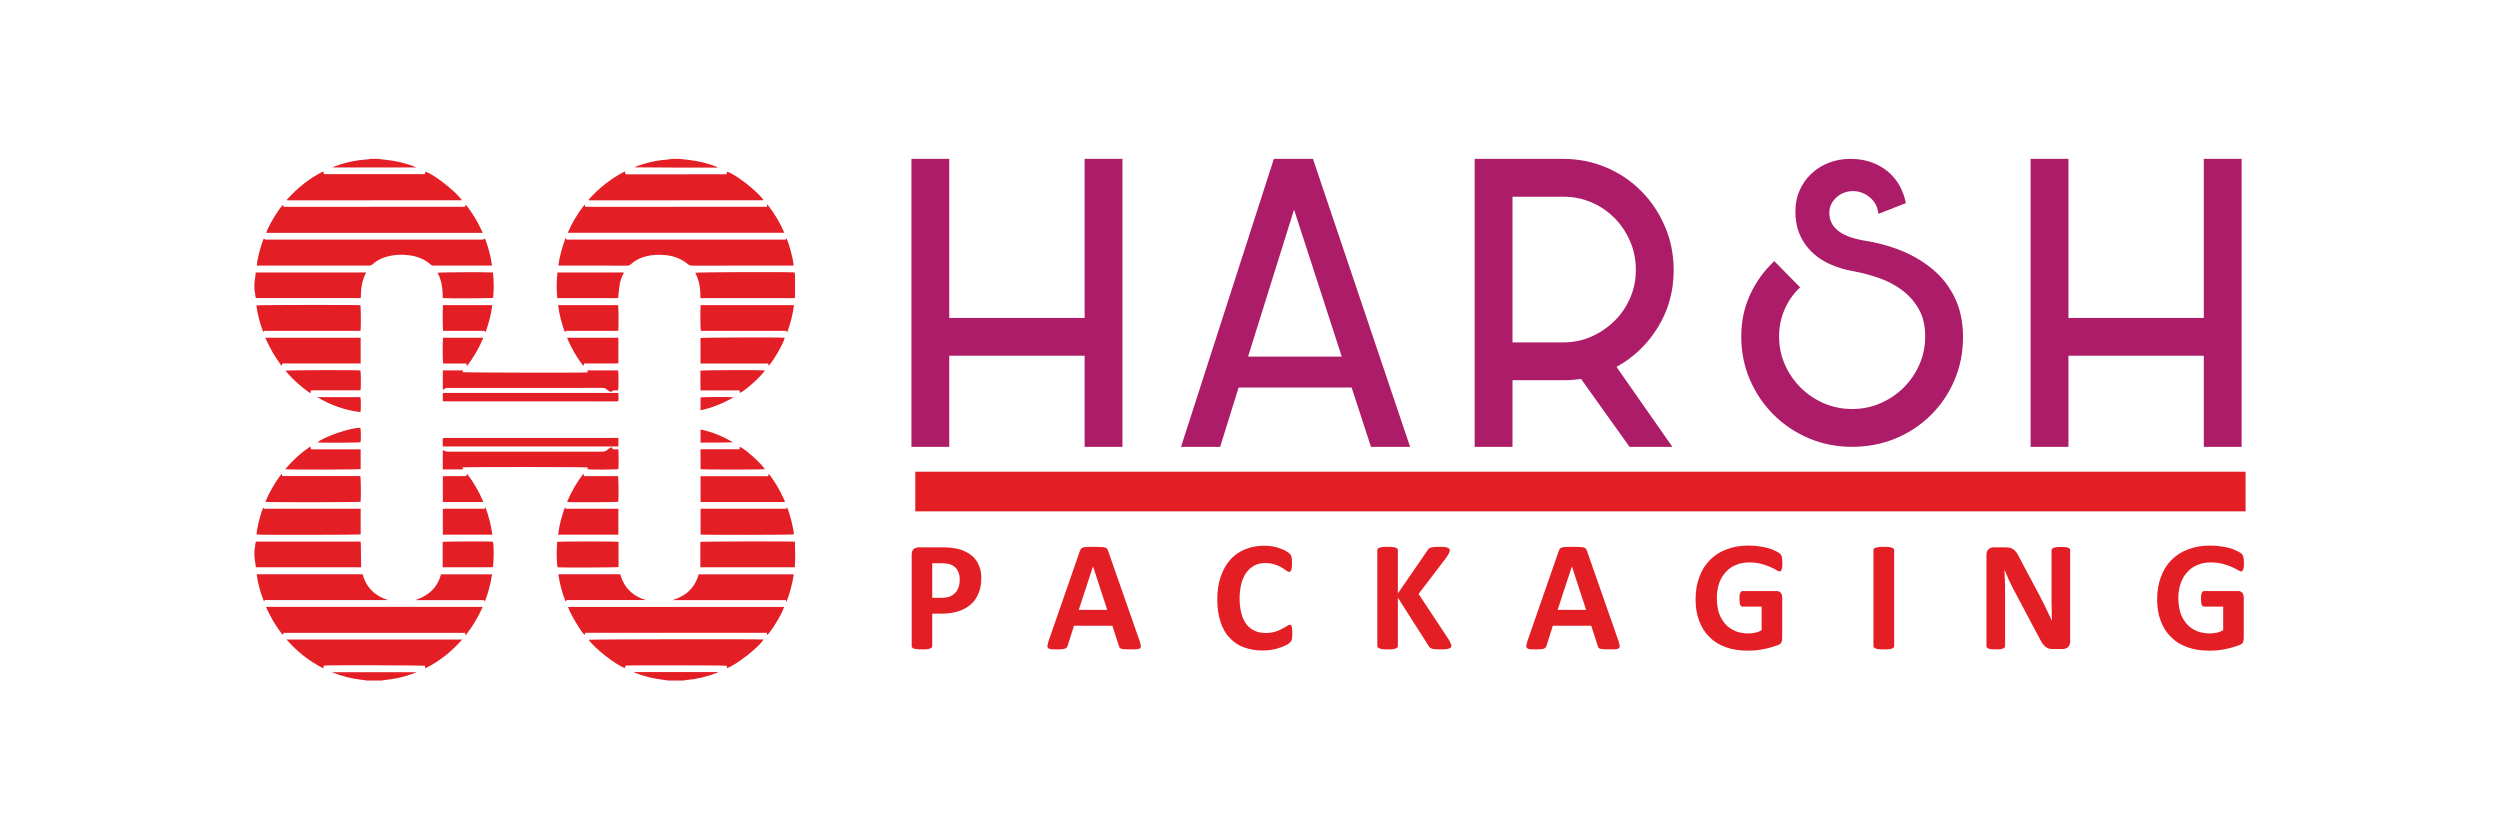 <?xml version="1.0" encoding="UTF-8"?>
<!DOCTYPE svg PUBLIC "-//W3C//DTD SVG 1.1//EN" "http://www.w3.org/Graphics/SVG/1.1/DTD/svg11.dtd">
<!-- Creator: CorelDRAW 2020 (64-Bit Evaluation Version) -->
<svg xmlns="http://www.w3.org/2000/svg" xml:space="preserve" width="23.199mm" height="7.732mm" version="1.1" style="shape-rendering:geometricPrecision; text-rendering:geometricPrecision; image-rendering:optimizeQuality; fill-rule:evenodd; clip-rule:evenodd"
viewBox="0 0 2319.86 773.16"
 xmlns:xlink="http://www.w3.org/1999/xlink"
 xmlns:xodm="http://www.corel.com/coreldraw/odm/2003">
 <defs>
  <style type="text/css">
   <![CDATA[
    .fil2 {fill:#E31E24}
    .fil1 {fill:#E31E24;fill-rule:nonzero}
    .fil0 {fill:#AD1C68;fill-rule:nonzero}
   ]]>
  </style>
 </defs>
 <g id="Layer_x0020_1">
  <g id="_2979231076352">
   <path class="fil0" d="M1006.48 414.63l0 -84.54 -125.62 0 0 84.54 -35.1 0 0 -267.2 35.1 0 0 147.56 125.62 0 0 -147.56 35.09 0 0 267.2 -35.09 0zm89.45 0l86.14 -267.2 36.29 0 90.13 267.2 -36.29 0 -17.95 -55.03 -104.88 0 -17.15 55.03 -36.29 0zm62.21 -83.75l86.94 0 -44.27 -136.39 -42.67 136.39zm210.28 83.75l0 -267.2 81.96 0c14.35,0 27.71,2.66 40.21,7.98 12.5,5.32 23.33,12.7 32.64,22.13 9.3,9.44 16.54,20.41 21.86,32.9 5.32,12.5 7.98,25.93 7.98,40.28 0,19.41 -4.85,37.03 -14.56,52.84 -9.7,15.82 -22.53,28.12 -38.48,36.89l51.84 74.18 -39.75 0 -44.99 -63.01c-5.52,0.8 -11.1,1.2 -16.69,1.2l-46.92 0 0 61.81 -35.1 0zm35.1 -96.91l47.06 0c9.3,0 18.01,-1.79 26.12,-5.38 8.11,-3.59 15.22,-8.44 21.33,-14.42 6.12,-5.99 10.97,-13.03 14.56,-21.21 3.59,-8.11 5.39,-16.88 5.39,-26.18 0,-9.58 -1.8,-18.55 -5.39,-26.79 -3.59,-8.31 -8.44,-15.49 -14.56,-21.6 -6.11,-6.12 -13.22,-10.97 -21.33,-14.43 -8.11,-3.45 -16.82,-5.18 -26.12,-5.18l-47.06 0 0 135.19zm266.91 -51.04c-6.11,5.58 -10.9,12.36 -14.36,20.34 -3.45,7.97 -5.18,16.35 -5.18,25.12 0,9.31 1.79,18.01 5.38,26.12 3.59,8.11 8.44,15.22 14.56,21.34 6.11,6.11 13.29,10.96 21.53,14.56 8.25,3.58 17.02,5.38 26.33,5.38 9.3,0 18.08,-1.8 26.32,-5.38 8.24,-3.6 15.42,-8.45 21.53,-14.56 6.12,-6.12 10.97,-13.23 14.56,-21.34 3.59,-8.11 5.38,-16.81 5.38,-26.12 0,-10.1 -2.06,-18.68 -6.18,-25.72 -4.12,-7.05 -9.37,-12.9 -15.75,-17.55 -6.38,-4.65 -13.43,-8.31 -21.14,-10.97 -7.71,-2.66 -15.15,-4.65 -22.33,-5.98 -18.35,-3.19 -32.17,-9.77 -41.48,-19.74 -9.3,-9.97 -13.82,-22.14 -13.56,-36.49 0,-6.65 1.27,-12.9 3.79,-18.75 2.53,-5.84 6.05,-10.96 10.57,-15.35 4.52,-4.39 9.91,-7.84 16.15,-10.37 6.25,-2.52 13.1,-3.79 20.54,-3.79 7.44,0 14.16,1.13 20.14,3.39 5.98,2.26 11.1,5.26 15.36,8.98 4.25,3.72 7.71,8.04 10.36,12.96 2.66,4.92 4.52,10.17 5.59,15.75l-25.53 9.97c-0.53,-6.25 -3.12,-11.3 -7.77,-15.22 -4.66,-3.92 -9.91,-5.92 -15.76,-5.92 -6.11,0 -11.36,2.06 -15.75,6.19 -4.38,4.12 -6.45,9.1 -6.18,15.02 0.53,12.49 10.63,20.6 30.31,24.32 12.76,1.87 24.79,5.06 36.09,9.58 11.3,4.58 21.27,10.5 29.91,17.81 8.64,7.31 15.42,16.15 20.34,26.59 4.92,10.36 7.38,22.33 7.38,35.89 0,14.42 -2.66,27.78 -7.98,40.14 -5.32,12.43 -12.63,23.2 -21.93,32.38 -9.31,9.17 -20.21,16.41 -32.71,21.6 -12.49,5.18 -25.92,7.77 -40.27,7.77 -14.36,0 -27.79,-2.66 -40.28,-7.97 -12.5,-5.32 -23.4,-12.63 -32.7,-21.94 -9.31,-9.3 -16.62,-20.14 -21.94,-32.5 -5.32,-12.36 -7.98,-25.72 -7.98,-40.08 0,-14.09 2.79,-27.12 8.38,-39.08 5.58,-11.97 13.03,-22.2 22.33,-30.71l23.93 24.33zm374.59 147.95l0 -84.54 -125.62 0 0 84.54 -35.1 0 0 -267.2 35.1 0 0 147.56 125.62 0 0 -147.56 35.09 0 0 267.2 -35.09 0z"/>
   <polygon class="fil1" points="849.33,437.71 2083.79,437.71 2083.79,474.49 849.33,474.49 "/>
   <path class="fil1" d="M846 602.12m64.56 -65.61c0,5.37 -0.75,9.99 -2.54,14.02 -1.64,4.17 -4.02,7.6 -7.15,10.28 -3.13,2.84 -7.01,4.92 -11.63,6.42 -4.63,1.49 -9.99,2.23 -16.26,2.23l-7.9 0 0 29.97c0,0.6 -0.15,1.05 -0.45,1.35 -0.29,0.44 -0.89,0.74 -1.64,1.04 -0.59,0.15 -1.64,0.45 -2.83,0.6 -1.19,0.14 -2.83,0.14 -4.62,0.14 -1.79,0 -3.43,0 -4.62,-0.14 -1.2,-0.15 -2.24,-0.45 -2.99,-0.6 -0.74,-0.3 -1.19,-0.6 -1.49,-1.04 -0.3,-0.3 -0.44,-0.75 -0.44,-1.35l0 -84.69c0,-2.24 0.59,-4.03 1.78,-5.22 1.2,-1.04 2.84,-1.64 4.78,-1.64l22.21 0c2.24,0 4.33,0 6.27,0.3 2.08,0.15 4.47,0.45 7.3,1.04 2.84,0.6 5.67,1.64 8.5,3.13 2.98,1.5 5.37,3.43 7.46,5.67 2.08,2.39 3.58,5.07 4.62,8.05 1.19,3.13 1.64,6.56 1.64,10.44zm-19.98 1.34c0,-3.28 -0.6,-5.96 -1.79,-8.2 -1.19,-2.09 -2.53,-3.73 -4.32,-4.62 -1.64,-1.05 -3.43,-1.79 -5.37,-1.94 -1.79,-0.3 -3.73,-0.45 -5.82,-0.45l-8.2 0 0 32.06 8.65 0c3.13,0 5.67,-0.45 7.75,-1.19 2.09,-0.9 3.73,-2.09 5.07,-3.58 1.35,-1.49 2.39,-3.28 2.99,-5.22 0.74,-2.09 1.04,-4.32 1.04,-6.86z"/>
   <path class="fil1" d="M971.83 602.12m85.74 -7.16c0.45,1.79 0.9,3.13 1.05,4.18 0.14,1.04 0,1.78 -0.6,2.23 -0.6,0.6 -1.49,0.9 -2.83,1.05 -1.35,0.14 -3.28,0.14 -5.67,0.14 -2.39,0 -4.32,0 -5.67,-0.14 -1.49,0 -2.53,-0.15 -3.28,-0.45 -0.74,-0.15 -1.19,-0.45 -1.49,-0.9 -0.3,-0.29 -0.59,-0.89 -0.74,-1.49l-6.12 -18.93 -35.63 0 -5.82 18.34c-0.3,0.74 -0.45,1.34 -0.89,1.79 -0.3,0.44 -0.75,0.74 -1.5,1.04 -0.59,0.3 -1.64,0.45 -2.98,0.6 -1.19,0.14 -2.98,0.14 -5.07,0.14 -2.23,0 -3.87,0 -5.22,-0.14 -1.19,-0.15 -2.08,-0.6 -2.53,-1.2 -0.6,-0.44 -0.75,-1.34 -0.6,-2.38 0.15,-0.9 0.6,-2.24 1.05,-4.03l29.07 -83.65c0.3,-0.74 0.6,-1.49 1.05,-1.94 0.29,-0.59 1.04,-0.89 1.79,-1.19 0.89,-0.3 2.08,-0.45 3.57,-0.45 1.5,-0.15 3.43,-0.15 5.97,-0.15 2.83,0 5.22,0 6.86,0.15 1.64,0 2.98,0.15 4.02,0.45 0.9,0.3 1.49,0.75 1.94,1.19 0.45,0.6 0.75,1.34 1.05,2.24l29.22 83.5zm-43.24 -69.19l-0.15 0 -13.12 40.11 26.39 0 -13.12 -40.11z"/>
   <path class="fil1" d="M1129.56 602.12m69.63 -14.32c0,1.34 0,2.39 -0.15,3.13 0,0.9 -0.15,1.64 -0.3,2.24 -0.15,0.6 -0.3,1.19 -0.59,1.64 -0.15,0.3 -0.6,0.9 -1.2,1.34 -0.44,0.6 -1.49,1.34 -2.98,2.24 -1.64,0.75 -3.43,1.64 -5.67,2.39 -2.23,0.89 -4.77,1.49 -7.6,2.08 -2.83,0.45 -5.81,0.75 -9.1,0.75 -6.56,0 -12.37,-1.05 -17.44,-2.98 -5.22,-1.94 -9.69,-4.92 -13.27,-8.95 -3.73,-3.88 -6.41,-8.8 -8.35,-14.76 -1.94,-5.97 -2.98,-12.83 -2.98,-20.73 0,-7.9 1.04,-15.06 3.28,-21.32 2.08,-6.11 5.07,-11.33 8.94,-15.66 3.73,-4.17 8.35,-7.3 13.72,-9.54 5.37,-2.24 11.33,-3.28 17.74,-3.28 2.54,0 5.07,0.15 7.61,0.6 2.39,0.44 4.62,1.04 6.71,1.79 2.09,0.74 3.88,1.49 5.52,2.38 1.64,1.04 2.83,1.79 3.43,2.39 0.74,0.74 1.19,1.19 1.34,1.64 0.3,0.44 0.45,1.04 0.59,1.64 0.15,0.74 0.3,1.49 0.3,2.53 0.15,0.9 0.15,1.94 0.15,3.28 0,1.49 0,2.69 -0.15,3.73 -0.15,1.04 -0.3,1.94 -0.44,2.54 -0.3,0.59 -0.6,1.04 -0.9,1.34 -0.3,0.3 -0.75,0.44 -1.19,0.44 -0.75,0 -1.64,-0.44 -2.69,-1.34 -1.19,-0.74 -2.68,-1.79 -4.32,-2.83 -1.79,-1.04 -3.88,-1.94 -6.41,-2.83 -2.39,-0.75 -5.37,-1.2 -8.8,-1.2 -3.73,0 -7.01,0.75 -9.99,2.24 -2.83,1.64 -5.37,3.73 -7.46,6.56 -2.08,2.83 -3.57,6.26 -4.62,10.29 -1.04,4.03 -1.64,8.65 -1.64,13.57 0,5.52 0.6,10.44 1.79,14.46 1.05,4.03 2.69,7.31 4.77,9.99 2.09,2.54 4.63,4.48 7.61,5.82 2.98,1.34 6.41,1.94 10.14,1.94 3.43,0 6.26,-0.45 8.79,-1.2 2.39,-0.74 4.63,-1.64 6.27,-2.68 1.79,-0.9 3.28,-1.79 4.47,-2.54 1.04,-0.74 1.94,-1.19 2.68,-1.19 0.45,0 0.75,0.15 1.05,0.3 0.3,0.15 0.59,0.6 0.74,1.19 0.15,0.6 0.3,1.34 0.45,2.39 0.15,1.04 0.15,2.53 0.15,4.17z"/>
   <path class="fil1" d="M1278.06 602.12m68.74 -2.84c0,0.6 -0.15,1.05 -0.45,1.35 -0.15,0.44 -0.75,0.74 -1.49,1.04 -0.75,0.3 -1.79,0.6 -3.13,0.75 -1.19,0.14 -2.84,0.14 -4.92,0.14 -3.13,0 -5.37,-0.14 -6.71,-0.29 -1.49,-0.3 -2.39,-0.75 -2.98,-1.2 -0.6,-0.44 -1.2,-1.04 -1.5,-1.79l-28.48 -44.73 0 44.73c0,0.6 -0.14,1.05 -0.44,1.5 -0.3,0.29 -0.75,0.74 -1.49,0.89 -0.75,0.3 -1.64,0.6 -2.99,0.75 -1.19,0.14 -2.68,0.14 -4.62,0.14 -1.79,0 -3.28,0 -4.62,-0.14 -1.19,-0.15 -2.09,-0.45 -2.83,-0.75 -0.75,-0.3 -1.35,-0.6 -1.64,-0.89 -0.3,-0.45 -0.45,-0.9 -0.45,-1.5l0 -88.72c0,-0.59 0.15,-1.04 0.45,-1.34 0.29,-0.44 0.89,-0.74 1.64,-1.04 0.74,-0.15 1.64,-0.45 2.83,-0.6 1.34,-0.15 2.83,-0.15 4.62,-0.15 1.94,0 3.43,0 4.62,0.15 1.35,0.15 2.24,0.45 2.99,0.6 0.74,0.3 1.19,0.6 1.49,1.04 0.3,0.3 0.44,0.75 0.44,1.34l0 40.11 27.59 -40.11c0.3,-0.59 0.75,-1.04 1.19,-1.49 0.6,-0.44 1.2,-0.74 1.94,-1.04 0.75,-0.15 1.79,-0.3 2.98,-0.45 1.2,-0.15 2.84,-0.15 4.63,-0.15 1.93,0 3.57,0 4.77,0.15 1.34,0.15 2.38,0.45 3.13,0.75 0.74,0.15 1.19,0.59 1.49,0.89 0.3,0.45 0.45,0.9 0.45,1.34 0,0.75 -0.15,1.64 -0.6,2.54 -0.45,0.89 -1.34,2.24 -2.53,4.17l-25.8 33.85 28.18 42.65c1.04,1.94 1.64,3.28 1.94,3.87 0.15,0.75 0.3,1.2 0.3,1.64z"/>
   <path class="fil1" d="M1416.2 602.12m85.74 -7.16c0.44,1.79 0.89,3.13 1.04,4.18 0.15,1.04 0,1.78 -0.6,2.23 -0.59,0.6 -1.49,0.9 -2.83,1.05 -1.34,0.14 -3.28,0.14 -5.67,0.14 -2.38,0 -4.32,0 -5.66,-0.14 -1.49,0 -2.54,-0.15 -3.28,-0.45 -0.75,-0.15 -1.2,-0.45 -1.49,-0.9 -0.3,-0.29 -0.6,-0.89 -0.75,-1.49l-6.11 -18.93 -35.64 0 -5.81 18.34c-0.3,0.74 -0.45,1.34 -0.9,1.79 -0.3,0.44 -0.74,0.74 -1.49,1.04 -0.6,0.3 -1.64,0.45 -2.98,0.6 -1.2,0.14 -2.98,0.14 -5.07,0.14 -2.24,0 -3.88,0 -5.22,-0.14 -1.19,-0.15 -2.09,-0.6 -2.54,-1.2 -0.59,-0.44 -0.74,-1.34 -0.59,-2.38 0.15,-0.9 0.59,-2.24 1.04,-4.03l29.08 -83.65c0.3,-0.74 0.59,-1.49 1.04,-1.94 0.3,-0.59 1.05,-0.89 1.79,-1.19 0.9,-0.3 2.09,-0.45 3.58,-0.45 1.49,-0.15 3.43,-0.15 5.96,-0.15 2.84,0 5.22,0 6.86,0.15 1.64,0 2.98,0.15 4.03,0.45 0.89,0.3 1.49,0.75 1.94,1.19 0.44,0.6 0.74,1.34 1.04,2.24l29.23 83.5zm-43.25 -69.19l-0.14 0 -13.13 40.11 26.4 0 -13.13 -40.11z"/>
   <path class="fil1" d="M1573.42 602.12m80.52 -79.63c0,1.49 0,2.69 -0.15,3.73 -0.15,0.9 -0.3,1.79 -0.59,2.39 -0.15,0.59 -0.45,1.04 -0.75,1.19 -0.3,0.3 -0.74,0.45 -1.04,0.45 -0.75,0 -1.79,-0.45 -3.13,-1.34 -1.35,-0.9 -3.28,-1.79 -5.67,-2.84 -2.24,-1.04 -5.07,-1.94 -8.2,-2.83 -3.28,-0.9 -7.01,-1.34 -11.33,-1.34 -4.48,0 -8.65,0.74 -12.38,2.38 -3.73,1.49 -6.86,3.73 -9.39,6.71 -2.69,2.84 -4.63,6.27 -6.12,10.44 -1.34,4.03 -2.08,8.5 -2.08,13.42 0,5.37 0.74,10.14 2.08,14.31 1.49,4.03 3.58,7.46 6.12,10.29 2.53,2.69 5.66,4.77 9.24,6.27 3.58,1.34 7.61,2.08 11.93,2.08 2.24,0 4.32,-0.3 6.41,-0.74 2.09,-0.45 4.03,-1.2 5.82,-2.24l0 -21.92 -17.75 0c-0.89,0 -1.64,-0.59 -2.08,-1.64 -0.45,-1.04 -0.75,-2.98 -0.75,-5.52 0,-1.34 0,-2.53 0.15,-3.42 0.15,-0.9 0.3,-1.65 0.6,-2.24 0.29,-0.6 0.59,-1.05 0.89,-1.19 0.3,-0.3 0.75,-0.45 1.19,-0.45l31.76 0c0.75,0 1.49,0.15 2.09,0.45 0.6,0.14 1.04,0.59 1.64,1.19 0.45,0.45 0.75,1.19 1.04,1.94 0.15,0.74 0.3,1.64 0.3,2.53l0 37.58c0,1.49 -0.3,2.68 -0.74,3.87 -0.45,1.05 -1.49,1.94 -3.13,2.54 -1.64,0.6 -3.58,1.34 -5.82,1.94 -2.38,0.74 -4.77,1.34 -7.31,1.79 -2.53,0.59 -5.06,0.89 -7.6,1.19 -2.53,0.15 -5.07,0.3 -7.6,0.3 -7.61,0 -14.32,-1.05 -20.28,-3.28 -5.97,-2.09 -11.04,-5.22 -15.06,-9.4 -4.18,-4.02 -7.31,-9.09 -9.55,-15.06 -2.23,-5.81 -3.28,-12.52 -3.28,-19.98 0,-7.75 1.2,-14.76 3.58,-20.87 2.24,-6.12 5.52,-11.33 9.84,-15.66 4.33,-4.32 9.4,-7.6 15.51,-9.84 5.97,-2.24 12.68,-3.43 20.13,-3.43 4.18,0 7.75,0.3 11.18,0.9 3.28,0.44 6.27,1.19 8.8,1.93 2.39,0.9 4.47,1.79 6.11,2.69 1.79,0.89 2.84,1.64 3.58,2.38 0.6,0.75 1.05,1.64 1.34,2.84 0.3,1.34 0.45,3.13 0.45,5.51z"/>
   <path class="fil1" d="M1738.45 602.12m19.24 -2.69c0,0.6 -0.15,1.05 -0.45,1.35 -0.3,0.44 -0.89,0.74 -1.64,1.04 -0.6,0.15 -1.64,0.45 -2.83,0.6 -1.2,0.14 -2.84,0.14 -4.63,0.14 -1.93,0 -3.43,0 -4.62,-0.14 -1.34,-0.15 -2.23,-0.45 -2.98,-0.6 -0.75,-0.3 -1.34,-0.6 -1.64,-1.04 -0.3,-0.3 -0.45,-0.75 -0.45,-1.35l0 -89.01c0,-0.45 0.15,-0.9 0.45,-1.2 0.3,-0.44 0.89,-0.74 1.64,-1.04 0.75,-0.15 1.79,-0.45 2.98,-0.6 1.19,-0.15 2.69,-0.15 4.62,-0.15 1.79,0 3.43,0 4.63,0.15 1.19,0.15 2.23,0.45 2.83,0.6 0.75,0.3 1.34,0.6 1.64,1.04 0.3,0.3 0.45,0.75 0.45,1.2l0 89.01z"/>
   <path class="fil1" d="M1843.32 602.12m77.68 -6.71c0,1.04 -0.15,2.08 -0.59,2.98 -0.3,0.89 -0.9,1.64 -1.5,2.24 -0.74,0.59 -1.49,0.89 -2.38,1.19 -0.9,0.3 -1.79,0.45 -2.69,0.45l-8.2 0c-1.79,0 -3.13,-0.15 -4.47,-0.45 -1.19,-0.45 -2.39,-1.04 -3.43,-1.94 -1.04,-0.89 -1.94,-2.09 -2.98,-3.58 -0.9,-1.64 -2.09,-3.58 -3.28,-5.96l-23.41 -44.14c-1.34,-2.53 -2.69,-5.37 -4.18,-8.5 -1.34,-2.98 -2.53,-5.96 -3.72,-8.79l-0.15 0c0.15,3.42 0.29,7 0.44,10.43 0.15,3.43 0.15,7.01 0.15,10.74l0 49.35c0,0.45 -0.15,0.9 -0.44,1.35 -0.15,0.29 -0.75,0.59 -1.35,0.89 -0.59,0.3 -1.49,0.6 -2.68,0.75 -1.04,0.14 -2.54,0.14 -4.32,0.14 -1.64,0 -3.14,0 -4.18,-0.14 -1.19,-0.15 -1.94,-0.45 -2.68,-0.75 -0.6,-0.15 -1.05,-0.6 -1.2,-0.89 -0.29,-0.45 -0.44,-0.9 -0.44,-1.35l0 -84.69c0,-2.24 0.74,-4.03 2.08,-5.22 1.2,-1.04 2.84,-1.64 4.92,-1.64l10.14 0c1.94,0 3.43,0.15 4.78,0.45 1.19,0.3 2.38,0.89 3.28,1.64 1.04,0.59 1.93,1.64 2.83,2.98 0.89,1.19 1.79,2.83 2.68,4.77l18.34 34.45c1.05,2.08 2.09,4.17 3.13,6.11 1.05,2.09 2.09,4.03 2.99,6.11 1.04,1.94 1.93,4.03 2.83,5.97 1.04,1.94 1.94,3.87 2.83,5.81l0 0c-0.15,-3.43 -0.3,-7.01 -0.3,-10.58 -0.15,-3.73 -0.15,-7.31 -0.15,-10.59l0 -44.29c0,-0.44 0.15,-0.89 0.45,-1.34 0.3,-0.3 0.75,-0.74 1.49,-1.04 0.6,-0.3 1.49,-0.45 2.69,-0.6 1.04,-0.15 2.53,-0.15 4.32,-0.15 1.64,0 2.98,0 4.18,0.15 1.04,0.15 1.93,0.3 2.53,0.6 0.6,0.3 1.05,0.74 1.34,1.04 0.15,0.45 0.3,0.9 0.3,1.34l0 84.7z"/>
   <path class="fil1" d="M2001.71 602.12m80.52 -79.63c0,1.49 0,2.69 -0.15,3.73 -0.15,0.9 -0.3,1.79 -0.6,2.39 -0.15,0.59 -0.44,1.04 -0.74,1.19 -0.3,0.3 -0.75,0.45 -1.05,0.45 -0.74,0 -1.79,-0.45 -3.13,-1.34 -1.34,-0.9 -3.28,-1.79 -5.66,-2.84 -2.24,-1.04 -5.07,-1.94 -8.21,-2.83 -3.28,-0.9 -7,-1.34 -11.33,-1.34 -4.47,0 -8.65,0.74 -12.37,2.38 -3.73,1.49 -6.86,3.73 -9.4,6.71 -2.68,2.84 -4.62,6.27 -6.11,10.44 -1.34,4.03 -2.09,8.5 -2.09,13.42 0,5.37 0.75,10.14 2.09,14.31 1.49,4.03 3.58,7.46 6.11,10.29 2.54,2.69 5.67,4.77 9.25,6.27 3.58,1.34 7.6,2.08 11.93,2.08 2.23,0 4.32,-0.3 6.41,-0.74 2.09,-0.45 4.02,-1.2 5.81,-2.24l0 -21.92 -17.74 0c-0.9,0 -1.64,-0.59 -2.09,-1.64 -0.45,-1.04 -0.74,-2.98 -0.74,-5.52 0,-1.34 0,-2.53 0.15,-3.42 0.14,-0.9 0.29,-1.65 0.59,-2.24 0.3,-0.6 0.6,-1.05 0.9,-1.19 0.29,-0.3 0.74,-0.45 1.19,-0.45l31.76 0c0.74,0 1.49,0.15 2.09,0.45 0.59,0.14 1.04,0.59 1.64,1.19 0.44,0.45 0.74,1.19 1.04,1.94 0.15,0.74 0.3,1.64 0.3,2.53l0 37.58c0,1.49 -0.3,2.68 -0.75,3.87 -0.44,1.05 -1.49,1.94 -3.13,2.54 -1.64,0.6 -3.58,1.34 -5.81,1.94 -2.39,0.74 -4.77,1.34 -7.31,1.79 -2.53,0.59 -5.07,0.89 -7.6,1.19 -2.54,0.15 -5.07,0.3 -7.61,0.3 -7.6,0 -14.31,-1.05 -20.28,-3.28 -5.96,-2.09 -11.03,-5.22 -15.06,-9.4 -4.17,-4.02 -7.3,-9.09 -9.54,-15.06 -2.24,-5.81 -3.28,-12.52 -3.28,-19.98 0,-7.75 1.19,-14.76 3.58,-20.87 2.23,-6.12 5.52,-11.33 9.84,-15.66 4.32,-4.32 9.39,-7.6 15.51,-9.84 5.96,-2.24 12.67,-3.43 20.13,-3.43 4.17,0 7.75,0.3 11.18,0.9 3.28,0.44 6.26,1.19 8.8,1.93 2.38,0.9 4.47,1.79 6.11,2.69 1.79,0.89 2.83,1.64 3.58,2.38 0.6,0.75 1.04,1.64 1.34,2.84 0.3,1.34 0.45,3.13 0.45,5.51z"/>
   <g>
    <path class="fil2" d="M236.07 262.56c0.3,-2.12 0.63,-4.23 0.9,-6.34 0.13,-1.09 0.17,-2.19 0.25,-3.39l102.53 0c-4.06,7.54 -4.9,15.51 -4.98,23.75l-97.44 0c-0.42,-2.75 -0.84,-5.5 -1.26,-8.24l0 -5.78z"/>
    <path class="fil2" d="M236.07 511.03c0.4,-2.76 0.81,-5.52 1.23,-8.44l97.22 0c0.1,0.52 0.27,1.01 0.28,1.5 0.12,7.18 0.22,14.36 0.31,21.54 0,0.2 -0.09,0.41 -0.16,0.75l-97.53 0c-0.45,-3.34 -0.9,-6.68 -1.35,-10.02l0 -5.33z"/>
    <path class="fil2" d="M620.11 631.49c-2.1,-0.31 -4.2,-0.66 -6.31,-0.92 -8.41,-1.08 -16.55,-3.17 -24.44,-6.24 -0.27,-0.11 -0.52,-0.26 -0.77,-0.41 -0.04,-0.03 -0.02,-0.13 -0.05,-0.27l77.92 0c-0.83,0.45 -1.27,0.74 -1.75,0.93 -9.12,3.44 -18.51,5.66 -28.23,6.45 -0.72,0.06 -1.43,0.3 -2.15,0.46l-14.22 0z"/>
    <path class="fil2" d="M340.53 631.49c-2.19,-0.31 -4.37,-0.64 -6.57,-0.91 -8.55,-1.06 -16.82,-3.23 -24.85,-6.35 -0.2,-0.07 -0.38,-0.21 -0.86,-0.49l78.06 0c-0.62,0.34 -1,0.61 -1.43,0.77 -9.17,3.5 -18.64,5.73 -28.43,6.53 -0.72,0.06 -1.43,0.29 -2.15,0.45l-13.77 0z"/>
    <path class="fil2" d="M350.75 147.43c2.71,0.31 5.42,0.64 8.13,0.93 8.95,0.96 17.61,3.1 26.01,6.29 0.28,0.1 0.52,0.28 0.77,0.43 0.03,0.02 0.01,0.14 0.02,0.33l-76.81 0c-0.02,-0.1 -0.04,-0.19 -0.06,-0.28 0.72,-0.31 1.43,-0.64 2.17,-0.91 9.78,-3.6 19.88,-5.71 30.29,-6.34 0.8,-0.05 1.58,-0.29 2.37,-0.45l7.11 0z"/>
    <path class="fil2" d="M630.78 147.43c2.78,0.32 5.56,0.64 8.35,0.95 9.01,1.02 17.75,3.16 26.2,6.46 0.13,0.05 0.24,0.17 0.36,0.25 0,0.08 0.02,0.16 -0.01,0.23 -0.02,0.05 -0.09,0.11 -0.15,0.12 -0.21,0.04 -0.43,0.09 -0.65,0.09 -25.31,0.01 -50.62,0.01 -76.05,-0.28 0.38,-0.22 0.73,-0.49 1.13,-0.64 9.89,-3.79 20.12,-5.97 30.67,-6.7 1.02,-0.07 2.03,-0.31 3.04,-0.48l7.11 0z"/>
    <path class="fil2" d="M729.21 222.3c0.19,-0.49 0.34,-0.86 0.5,-1.27 2.41,4.3 6.83,21.02 6.64,25.43l-2.15 0c-30.74,0 -61.48,-0.01 -92.21,0.02 -1.43,0 -2.5,-0.4 -3.58,-1.32 -6.15,-5.21 -13.36,-7.76 -21.31,-8.49 -6.1,-0.56 -12.12,-0.27 -18.07,1.27 -5.18,1.34 -9.81,3.74 -13.77,7.34 -0.87,0.79 -1.73,1.2 -2.95,1.2 -20.81,-0.03 -41.62,-0.02 -62.43,-0.03 -0.51,0 -1.01,-0.05 -1.77,-0.1 1.22,-8.8 3.54,-17.13 6.85,-25.88 0.19,1.79 1.06,1.91 2.05,1.83 0.44,-0.03 0.89,0 1.33,0l197.98 0 2.89 0z"/>
    <path class="fil2" d="M238.38 246.46c-0.17,-4.45 3.82,-19.8 6.53,-25.39 0.69,1.18 0.69,1.18 1.88,1.22 0.52,0.02 1.04,0.01 1.56,0.01 66.05,0 132.11,0 198.16,0 0.6,0 1.22,0.11 1.77,-0.04 0.57,-0.16 1.06,-0.57 1.77,-0.97 3,7.88 5.31,16.21 6.54,25 -0.81,0.07 -1.38,0.16 -1.96,0.16 -17.4,0.01 -34.8,0 -52.2,0.02 -1.01,0 -1.83,-0.2 -2.62,-0.9 -5.69,-4.98 -12.39,-7.73 -19.84,-8.68 -7.49,-0.96 -14.92,-0.63 -22.19,1.61 -4.45,1.36 -8.51,3.47 -11.94,6.63 -1.14,1.04 -2.29,1.35 -3.78,1.35 -32.36,-0.03 -64.72,-0.02 -97.08,-0.02l-6.6 0z"/>
    <path class="fil2" d="M711.63 191.88c0.11,-0.68 0.21,-1.24 0.4,-2.3 6.53,8.31 11.69,16.88 15.83,26.46l-201.05 0c4.1,-9.48 9.26,-18.06 15.73,-26.33 0.23,0.95 0.35,1.49 0.51,2.17l168.58 0z"/>
    <path class="fil2" d="M447.85 216.06l-200.71 0c1.08,-4.94 10.72,-21.23 15.45,-26.07 0.19,0.68 0.36,1.26 0.55,1.92l168.47 0c0.12,-0.66 0.23,-1.22 0.36,-1.87 0.26,0.11 0.5,0.13 0.61,0.27 1.08,1.41 2.18,2.81 3.21,4.25 4.31,6.05 8,12.45 11.1,19.2 0.3,0.66 0.56,1.34 0.96,2.3z"/>
    <path class="fil2" d="M263.17 587.22c-0.18,0.61 -0.34,1.16 -0.55,1.87 -0.33,-0.25 -0.64,-0.42 -0.84,-0.67 -4.02,-5.15 -7.56,-10.61 -10.63,-16.38 -1.18,-2.22 -2.27,-4.49 -3.38,-6.75 -0.31,-0.64 -0.53,-1.33 -0.85,-2.14l200.96 0c-4.12,9.53 -9.31,18.14 -15.86,26.47 -0.16,-1.04 -0.26,-1.65 -0.38,-2.4l-168.47 0z"/>
    <path class="fil2" d="M727.57 563.2c-1.67,6.04 -11.08,21.49 -15.54,26.12 -0.17,-0.76 -0.32,-1.41 -0.48,-2.15l-168.39 0c-0.18,0.65 -0.35,1.26 -0.52,1.88 -1.59,0.39 -13.97,-20.09 -15.56,-25.85l200.49 0z"/>
    <path class="fil2" d="M300.09 158.95c0.15,1.06 0.26,1.77 0.38,2.64l93.78 0c0.12,-0.76 0.22,-1.48 0.33,-2.19 5.92,0.72 27.72,17.51 33.86,26.07 -0.02,0.07 -0.03,0.14 -0.06,0.2 -0.04,0.06 -0.1,0.15 -0.15,0.15 -53.78,0.03 -107.56,0.05 -161.34,0.07 -0.19,0 -0.38,-0.15 -0.87,-0.34 9.67,-11.04 20.83,-19.86 34.07,-26.6z"/>
    <path class="fil2" d="M546.15 185.38c9.53,-10.87 20.67,-19.69 33.8,-26.36 0.17,0.94 0.3,1.64 0.43,2.33 0.06,0.06 0.12,0.11 0.17,0.16 0.06,0.05 0.12,0.11 0.18,0.12 0.51,0.05 1.03,0.12 1.54,0.12 30.43,-0.01 60.86,-0.02 91.3,-0.04 0.2,0 0.41,-0.12 0.7,-0.21 0.09,-0.71 0.19,-1.43 0.28,-2.15 6.43,1.1 28.68,18.31 33.82,26.15 -0.04,0.06 -0.07,0.12 -0.11,0.17 -0.05,0.05 -0.12,0.13 -0.17,0.13 -53.16,0.04 -106.32,0.08 -159.48,0.11 -0.73,0 -1.46,0 -2.19,0 -0.09,-0.18 -0.18,-0.35 -0.27,-0.53z"/>
    <path class="fil2" d="M265.85 593.43l163.02 0c-9.85,11.25 -21.02,20.08 -34.23,26.78 -0.09,-0.66 -0.15,-1 -0.19,-1.34 -0.04,-0.36 -0.06,-0.73 -0.09,-1.05 -1.69,-0.52 -90.28,-0.71 -93.8,-0.22 -0.16,0.72 -0.33,1.47 -0.57,2.55 -13.13,-6.65 -24.25,-15.46 -34.14,-26.72z"/>
    <path class="fil2" d="M580.39 617.66c-0.13,0.81 -0.24,1.52 -0.35,2.25 -7.95,-2.37 -28.74,-18.59 -33.73,-26.25 1.78,-0.48 154.62,-0.72 162.01,-0.25 -2.2,5.73 -26.22,24.59 -33.78,26.48 -0.07,-0.73 -0.14,-1.44 -0.2,-2.11 -1.78,-0.48 -91.05,-0.6 -93.95,-0.12z"/>
    <path class="fil2" d="M336.42 532.89c3.5,12.21 11.36,20.13 23.6,23.9l-2.27 0 -109.1 0c-0.74,0 -1.48,0.05 -2.22,-0.01 -1.05,-0.08 -1.21,0.6 -1.42,1.45 -3.33,-8.11 -5.62,-16.49 -6.87,-25.34l98.28 0z"/>
    <path class="fil2" d="M410.88 435.55l0 -17.78c0.23,-0.03 0.43,-0.11 0.51,-0.05 1.43,1.28 3.12,1.37 4.95,1.37 47.41,-0.03 94.82,-0.04 142.23,0.01 1.96,0 3.62,-0.33 5.05,-1.71 0.63,-0.61 1.39,-1.11 2.15,-1.57 0.6,-0.36 1.29,-0.57 2.02,-0.89 0.33,0.73 0.56,1.26 0.89,2l5.18 0c0.28,6.26 0.18,12.3 0.05,18.28 -1.69,0.58 -25.92,0.74 -29.05,0.23 0.31,-0.58 0.6,-1.12 0.89,-1.68 -1.74,-0.49 -114.28,-0.57 -116.76,-0.07 0.27,0.57 0.52,1.11 0.87,1.86l-18.98 0z"/>
    <path class="fil2" d="M410.91 361.49l0 -17.81 18.98 0c-0.31,0.61 -0.57,1.1 -0.83,1.61 1.69,0.52 111,0.75 116.51,0.26 -0.21,-0.61 -0.39,-1.17 -0.63,-1.88l28.55 0c0.54,1.56 0.65,15.75 0.08,18.53 -1.09,0 -2.26,-0.06 -3.41,0.03 -0.61,0.04 -1.31,0.2 -1.78,0.56 -1.17,0.89 -1.74,1.07 -2.9,0.35 -0.87,-0.55 -1.73,-1.16 -2.5,-1.85 -1.17,-1.06 -2.49,-1.36 -4.06,-1.36 -24.51,0.03 -49.02,0.02 -73.52,0.02 -22.81,0 -45.61,0.01 -68.42,-0.01 -2.1,0 -4.17,-0.11 -5.7,1.83 -0.12,-0.09 -0.24,-0.19 -0.37,-0.28z"/>
    <path class="fil2" d="M238.12 496.02c-0.27,-3.78 3.65,-19.82 6.03,-24.72 0.53,0.26 1.03,0.64 1.59,0.75 0.63,0.13 1.32,0.04 1.99,0.04 28,0 56,0 84,0l2.95 0 0 23.76c-1.58,0.48 -93.83,0.62 -96.56,0.17z"/>
    <path class="fil2" d="M244.3 308.24c-3.15,-8.22 -5.24,-16.43 -6.4,-24.87 1.74,-0.48 94.08,-0.58 96.58,-0.14 0.41,1.66 0.52,20.82 0.08,23.68 -0.88,0.03 -1.81,0.08 -2.74,0.08 -27.99,0 -55.97,0 -83.96,0 -0.59,0 -1.18,0.02 -1.77,0 -0.87,-0.02 -1.63,0.08 -1.79,1.25z"/>
    <path class="fil2" d="M729.76 558.57c-0.21,-0.73 -0.32,-1.12 -0.49,-1.71l-105.16 0c12.26,-3.76 20.74,-11.21 24.18,-23.93l88.3 0c-1.3,8.83 -3.58,17.2 -6.83,25.64z"/>
    <path class="fil2" d="M649.96 276.61c0.07,-8.35 -0.93,-16.22 -4.79,-23.48 1.97,-0.64 80.98,-0.93 92.17,-0.37 0.13,0.94 0.38,1.94 0.39,2.94 0.04,6.37 0.03,12.74 0.02,19.11 0,0.57 -0.15,1.14 -0.24,1.8l-87.55 0z"/>
    <path class="fil2" d="M649.89 526.37l0 -23.5c1.93,-0.51 84.08,-0.68 87.76,-0.22 0.32,7.83 0.37,15.7 -0.1,23.72l-87.66 0z"/>
    <path class="fil2" d="M650.09 472.09l2.86 0 73.73 0c0.66,0 1.34,-0.08 1.99,0.01 1.01,0.15 1.45,-0.37 1.54,-1.51 2.42,4.56 6.48,20.96 6.46,25.29 -1.52,0.45 -83.4,0.6 -86.58,0.13l0 -23.92z"/>
    <path class="fil2" d="M650.2 283.12l86.62 0c-1.17,8.75 -3.32,17.08 -6.37,25.42 -0.35,-0.6 -0.51,-1.23 -0.88,-1.41 -0.49,-0.23 -1.15,-0.13 -1.74,-0.13 -10.59,-0.01 -21.18,-0.01 -31.76,-0.01l-43.08 0 -2.62 0c-0.52,-1.64 -0.66,-20.87 -0.17,-23.87z"/>
    <path class="fil2" d="M246.21 465.7c3.96,-9.41 8.9,-17.99 15.22,-26.28 0.2,1.02 0.31,1.57 0.46,2.35l72.45 0c0.56,1.79 0.72,20.92 0.26,23.85 -1.55,0.44 -85.33,0.57 -88.39,0.08z"/>
    <path class="fil2" d="M334.66 337.26l-72.66 0c-0.19,0.78 -0.34,1.4 -0.5,2.1 -0.21,-0.1 -0.45,-0.13 -0.54,-0.27 -2.57,-3.8 -5.29,-7.51 -7.61,-11.46 -2.29,-3.88 -4.17,-7.99 -6.21,-12.02 -0.33,-0.64 -0.53,-1.34 -0.87,-2.21l88.39 0 0 23.86z"/>
    <path class="fil2" d="M650.07 465.83l0 -23.98 62.75 0c0.16,-0.77 0.27,-1.33 0.43,-2.1 0.34,0.29 0.64,0.46 0.83,0.72 5.3,7.08 9.74,14.67 13.35,22.74 0.35,0.79 0.65,1.6 1.06,2.62l-78.42 0z"/>
    <path class="fil2" d="M650.03 337.33l0 -23.68c1.68,-0.51 72.66,-0.74 78.12,-0.27 -0.46,4.05 -10.17,21.13 -14.91,26.12 -0.12,-0.73 -0.22,-1.33 -0.35,-2.17l-62.86 0z"/>
    <path class="fil2" d="M518.08 532.88l57.44 0c3.5,12.25 11.41,20.19 23.63,23.91l-2.43 0c-23.02,0 -46.04,-0.01 -69.05,0.01 -1.02,0 -2.31,-0.44 -2.76,1.68 -3.31,-8.49 -5.49,-16.76 -6.83,-25.6z"/>
    <path class="fil2" d="M573.6 276.62l-56.46 0c-0.82,-7.97 -0.72,-15.83 0.12,-23.81l61.74 0c-1.88,3.82 -3.49,7.55 -4.06,11.57 -0.58,4.01 -0.9,8.06 -1.34,12.24z"/>
    <path class="fil2" d="M573.98 502.8l0 23.39c-1.36,0.43 -51.96,0.65 -56.7,0.17 -0.9,-7.83 -0.91,-15.7 -0.2,-23.55 1.7,-0.48 54.26,-0.54 56.9,-0.01z"/>
    <path class="fil2" d="M573.81 496.14l-55.93 0c1.08,-8.74 3.3,-17.03 6.37,-25.62 0.28,1.12 0.68,1.69 1.58,1.58 0.58,-0.07 1.18,-0.01 1.77,-0.01l43.51 0 2.7 0 0 24.05z"/>
    <path class="fil2" d="M573.83 406.39l0 7.87 -162.88 0c-0.05,-0.55 -0.13,-0.98 -0.13,-1.41 -0.02,-1.99 -0.01,-3.98 -0.01,-6.09 0.59,-0.14 1.07,-0.3 1.55,-0.35 0.66,-0.06 1.33,-0.02 2,-0.02l155.94 0 3.53 0z"/>
    <path class="fil2" d="M410.92 372.15l0 -7.53 162.82 0c0.38,2.46 0.18,4.93 0.14,7.31 -0.18,0.15 -0.23,0.2 -0.29,0.25 -0.05,0.04 -0.11,0.11 -0.18,0.11 -0.58,0.06 -1.17,0.15 -1.76,0.15 -53.31,-0.01 -106.62,-0.03 -159.93,-0.05 -0.2,0 -0.41,-0.12 -0.8,-0.24z"/>
    <path class="fil2" d="M524.06 308.08c-2.9,-8.02 -5.06,-16.27 -6.18,-24.96l55.65 0c0.47,1.65 0.63,19.94 0.19,23.78 -0.8,0.03 -1.66,0.09 -2.51,0.09 -14.59,0.01 -29.17,0 -43.76,0 -0.59,0 -1.22,-0.11 -1.76,0.05 -0.53,0.16 -0.97,0.61 -1.63,1.04z"/>
    <path class="fil2" d="M456.61 532.91c-1.3,8.87 -3.57,17.18 -6.81,25.64 -0.23,-0.73 -0.37,-1.15 -0.53,-1.68l-64.17 0c12.2,-3.8 20.68,-11.26 24.09,-23.96l47.42 0z"/>
    <path class="fil2" d="M264.66 435.37c6.91,-8.19 14.53,-15.12 23.38,-21.12 0.2,0.96 0.36,1.7 0.57,2.68l46.05 0 0 18.34c-1.58,0.52 -66.96,0.67 -70,0.1z"/>
    <path class="fil2" d="M410.88 276.58c0,-8.23 -0.89,-16.19 -4.87,-23.49 1.87,-0.52 46.39,-0.71 51.41,-0.26 0.93,7.82 0.96,15.68 0.19,23.53 -1.73,0.47 -41.46,0.67 -46.73,0.22z"/>
    <path class="fil2" d="M288.55 362.2c-0.15,0.97 -0.26,1.67 -0.44,2.76 -8.9,-6.01 -16.53,-12.97 -23.32,-21.01 1.64,-0.52 66.39,-0.68 69.65,-0.23 0.46,1.6 0.59,15.21 0.14,18.33 -0.87,0.05 -1.8,0.14 -2.73,0.15 -13.47,0.01 -26.94,0 -40.41,0l-2.89 0z"/>
    <path class="fil2" d="M410.78 526.37l0 -23.49c1.94,-0.53 43.94,-0.65 46.55,-0.21 1.21,3.68 0.96,19.5 -0.05,23.7l-46.5 0z"/>
    <path class="fil2" d="M410.94 496.1l0 -23.89c0.87,-0.04 1.72,-0.12 2.58,-0.12 11.48,0 22.96,0.01 34.45,-0.01 0.9,0 2.02,0.43 2.46,-1.48 3.19,8.55 5.23,16.82 6.44,25.5l-45.93 0z"/>
    <path class="fil2" d="M456.85 283.13c-1.17,8.6 -3.23,16.79 -6.3,25.16 -0.64,-1.53 -1.72,-1.29 -2.7,-1.29 -11.33,-0.01 -22.65,-0.01 -33.98,-0.01l-2.61 0c-0.53,-1.65 -0.65,-20.98 -0.17,-23.86l45.76 0z"/>
    <path class="fil2" d="M526.17 465.74c3.97,-9.45 8.92,-18.02 15.18,-26.25 0.25,0.97 0.41,1.58 0.6,2.33l31.49 0c0.57,1.69 0.77,20.07 0.3,23.76 -1.5,0.49 -43.59,0.68 -47.57,0.16z"/>
    <path class="fil2" d="M573.82 313.41l0 23.77c-5.38,0.21 -10.68,0.07 -15.98,0.09 -5.25,0.03 -10.5,0.01 -15.83,0.01 -0.2,0.74 -0.36,1.35 -0.58,2.16 -0.26,-0.2 -0.5,-0.32 -0.64,-0.51 -3.94,-5.2 -7.41,-10.7 -10.4,-16.5 -1.15,-2.23 -2.2,-4.52 -3.27,-6.8 -0.3,-0.65 -0.53,-1.34 -0.86,-2.22l47.56 0z"/>
    <path class="fil2" d="M686.25 416.91c0.11,-0.94 0.18,-1.6 0.26,-2.26 3.85,0.93 20.36,15.68 23.19,20.71 -1.82,0.48 -57.76,0.48 -59.65,-0.02l0 -18.43 18.02 0 18.18 0z"/>
    <path class="fil2" d="M686.57 364.62c-0.11,-0.73 -0.21,-1.42 -0.35,-2.37l-36.2 0c-0.16,-6.29 -0.05,-12.33 -0.08,-18.32 1.76,-0.51 55.06,-0.71 59.76,-0.27 -1.9,4.21 -18.02,18.85 -23.13,20.96z"/>
    <path class="fil2" d="M448.58 465.83l-37.64 0 0 -23.89c7.3,-0.3 14.6,0.03 21.93,-0.19 0.13,-0.69 0.24,-1.25 0.44,-2.29 6.33,8.23 11.22,16.83 15.27,26.37z"/>
    <path class="fil2" d="M448.55 313.39c-4,9.52 -8.96,18.09 -15.28,26.41 -0.16,-1.03 -0.25,-1.64 -0.38,-2.47l-21.65 0c-0.51,-1.86 -0.59,-21.42 -0.14,-23.94l37.45 0z"/>
    <path class="fil2" d="M294.54 368.52l39.86 0c0.52,1.75 0.6,11.41 0.09,13.89 -14.31,-1.73 -27.64,-6.3 -39.95,-13.89z"/>
    <path class="fil2" d="M294.57 410.51c6.45,-5.49 30.89,-13.75 39.83,-13.57 0.51,1.53 0.64,10.56 0.19,13.36 -1.55,0.53 -36.21,0.74 -40.02,0.21z"/>
    <path class="fil2" d="M680.77 368.63c-9.89,5.74 -19.9,9.72 -30.72,12.09l0 -11.9c1.57,-0.49 25.82,-0.68 30.72,-0.19z"/>
    <path class="fil2" d="M650.07 410.7l0 -12.22c10.77,2.3 20.67,6.29 29.97,11.97 -9.98,0.27 -19.91,0.33 -29.97,0.25z"/>
   </g>
  </g>
 </g>
</svg>

